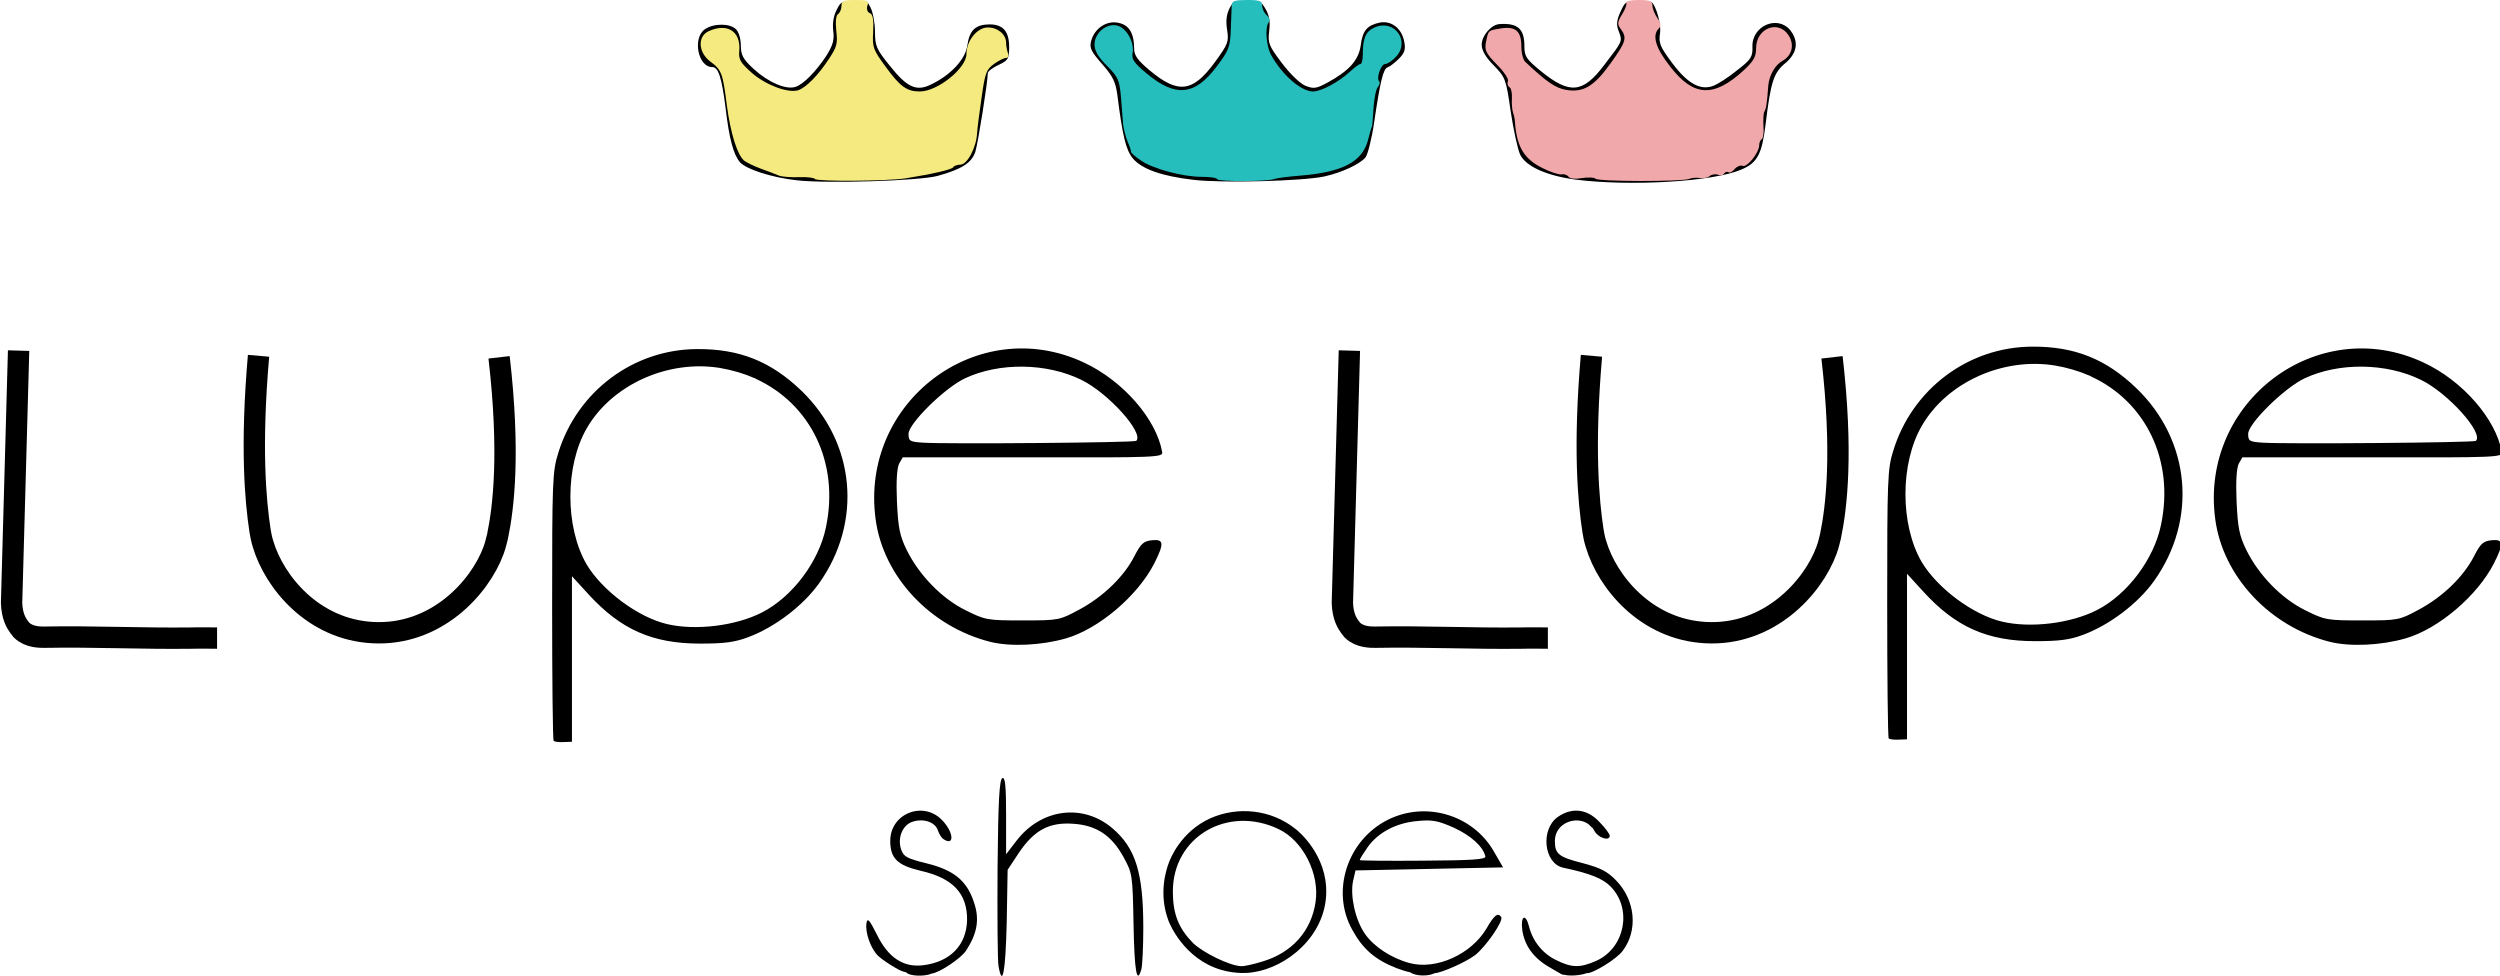 <svg xmlns="http://www.w3.org/2000/svg" xml:space="preserve" id="Camada_1" x="0" y="0" style="enable-background:new 0 0 820 320" version="1.1" viewBox="0 0 820 320"><style type="text/css">.st0{fill:#f4ea80}.st1{fill:#f1a8aa}.st2{fill:#26bebd}.st3{display:none}.st4{display:inline}.st5,.st6{fill:none}.st6{stroke:#000;stroke-width:7;stroke-miterlimit:10}</style><path d="M261 59.1c-7.9-.9-16.3-3.6-18.3-5.9-2.1-2.5-3.5-7.5-4.7-17.7-1.3-10.3-2.4-13.5-4.4-13.5-4.7 0-6.5-9.6-2.4-12.4 2.9-2 8.2-2 10.2 0 .9.8 1.6 3.2 1.6 5.3 0 3.2.7 4.5 4.3 7.8 4.7 4.3 10.5 6.8 13.6 5.8 2.6-.8 6.8-5.1 10.2-10.3 2.1-3.4 2.6-5.1 2.2-8.1-.3-2.4.1-4.9 1.1-6.8 1.4-2.9 1.8-3 5.6-2.3 2.7.5 4 .4 4-.4 0-.6.7.2 1.5 1.8.8 1.5 1.5 5.2 1.5 8 0 4.7.5 5.8 4.8 11.1 5.7 7.2 8.8 8.6 13.6 6.2 6.5-3.1 11.3-8.3 11.9-12.9.7-4.9 2.7-6.8 7.3-6.8 4.4 0 6.4 2.3 6.4 7.4 0 3.9-.3 4.4-3.5 5.9-1.9.9-3.5 2.1-3.5 2.7 0 2.7-3.2 22.9-4.1 25.8-1.2 3.6-4.4 5.7-12.4 7.9-5.8 1.6-36.5 2.6-46.5 1.4zM391.6 59c-10.5-1.2-17-3.5-20-7-2.3-2.8-3.4-7.3-5.1-20.8-.6-4.4-1.5-6.2-5-10.2-3.7-4.2-4.2-5.3-3.6-7.6 1.1-4.1 5.1-6.8 9-5.9 3.5.7 5.1 3.5 5.1 8.5 0 2.2 1.2 3.8 5 7 9.4 7.9 14.2 7.3 21.4-2.5 4.4-6 4.7-6.8 4.1-10.7-.5-3-.2-5.2.9-7.3.9-1.6 1.6-2.4 1.6-1.7s1.5 1.2 4 1.2 4-.5 4-1.2.9.1 1.9 1.8c1.4 2.3 1.8 4.3 1.4 7.5-.5 4.1-.1 4.9 4.1 10.5 2.6 3.5 5.9 6.7 7.7 7.5 2.8 1.1 3.6 1 7.3-1 7-3.8 10.2-7.3 10.9-12.1.6-5 2.1-6.7 6.3-7.6 3.8-.7 7.2 1.9 8 6.3.5 2.5.1 3.7-1.8 5.6-1.3 1.3-3 2.6-3.7 2.8-1.4.5-2.4 4.6-4.4 18.2-.8 5.4-2.1 10.4-2.8 11.3-1.9 2.3-7.8 5-13.6 6.3-7.2 1.5-33.2 2.2-42.7 1.1zM516.7 58.9c-9.5-1.3-16.2-4.3-18.1-8.2-.8-1.8-2.2-8.1-3.1-14.2-1.5-10.6-1.8-11.2-5.5-15-2.7-2.7-4-5-4-6.8 0-3 3.1-6.6 5.8-6.8 6-.4 8.2 1.5 8.2 7.2 0 3.4.6 4.3 5.5 8.3 9.4 7.6 13.7 7.2 20.7-2.1 6-7.8 6-7.7 4.8-10.9-.9-2.2-.8-3.6.5-6.5 1.6-3.5 1.8-3.6 5.3-2.8 2.2.5 3.9.4 4.2-.2 1.2-1.9 4 6.1 3.5 9.9-.5 3.3-.1 4.4 4 9.9 5.1 6.8 9.3 9.1 13.6 7.4 1.3-.5 4.8-2.7 7.6-5 4.7-3.6 5.2-4.5 5.1-7.7-.3-6.9 8.2-10.6 12.4-5.5 2.9 3.7 2.3 7.5-1.6 10.8-3.8 3.1-4.8 6-6.5 20.2-1.2 9.7-2.7 12.5-7.9 14.7-9.3 4-36.3 5.6-54.5 3.3z"/><path d="M267.3 58.7c-.2-.4-2.6-.7-5.1-.6-2.6.1-5.6-.1-6.7-.5-1.1-.5-3.8-1.5-6-2.3-2.2-.8-4.6-2-5.4-2.6-2.3-1.9-4.5-9.1-5.7-18.2-1.3-10.4-1.7-11.6-5.4-14.3-4-3-4.3-8.3-.5-10 6-2.7 10.4 0 10 6.2-.3 3.1.2 4 4.1 7.5 4.6 4 11.8 6.7 15.2 5.7 2.6-.9 6.5-4.8 10.1-10.3 2.6-3.9 2.9-5.1 2.4-9.2-.3-3.1-.1-5.1.6-5.5.6-.4 1.1-1.6 1.1-2.7 0-1.6.7-1.9 4.6-1.9 4 0 4.5.2 3.9 1.9-.3 1.1 0 2.1.8 2.4 1 .4 1.3 2.1 1.1 6.1-.3 5.2 0 5.9 4.1 11.5 4.8 6.6 7 8.1 11.2 8.1 5.8 0 15.3-7.6 15.3-12.3 0-4.3 3.5-8.7 7-8.7 3.3 0 6 2.3 6 5 0 1 .3 2.5.6 3.4.4.9.1 1.6-.6 1.6s-2.5.9-4 2c-2.5 1.8-2.9 3-4 10.7-.7 4.9-1.4 10.2-1.5 11.8-.2 4.8-3.2 10.5-5.5 10.5-1 0-2.1.4-2.4.9-.5.7-6.3 2.1-15.6 3.6-5.7.9-29.1 1.1-29.7.2z" class="st0"/><path d="M523.3 58.6c-.3-.4-2.3-.5-4.4-.2-2.2.4-4 .2-4.4-.4-.4-.6-1.4-1-2.3-.8-1 .1-3.8-.8-6.3-2.1-6.1-3-8.4-7-9-15.1 0-.8-.3-2.2-.6-3-.3-.8-.5-2.9-.4-4.6.1-1.8-.2-3.5-.8-3.8-.6-.4-.8-1.3-.5-2s-1.4-3.2-3.7-5.5c-3.6-3.7-4-4.7-3.5-7.3.8-3.9.6-3.8 5-4.5 4.7-.7 6.6.9 6.6 5.9 0 2.2.6 4.5 1.3 5.1 7 6.6 9.9 8.6 13.5 9.2 5.6.9 9.1-1.2 14.6-8.9 5-7 5.3-8.2 3.2-11.1-1.2-1.6-1.1-2.3.5-4.9 1-1.6 1.6-3.3 1.3-3.8-.3-.4 1.5-.8 4-.8 3.7 0 4.6.3 4.6 1.8 0 1 .7 2.8 1.6 4.1 1.2 1.7 1.3 2.6.5 3.4-2.3 2.3-1.1 6.4 3.7 12.5 7.7 10 14.3 10.3 24.2 1.2 3.2-3 4-4.4 4-7.2 0-6.5 7.2-9.4 10.6-4.3 2.1 3.2 1.2 6.7-2 8.5-2.3 1.2-4.3 4.7-4.6 8-.4 5.6-.7 7.8-1.3 8.6-.3.6-.4 2.7-.3 4.7.2 2.1-.1 4-.5 4.3-.5.3-.9 1.2-.9 2.1 0 2.3-3.9 7.3-5.4 6.7-.7-.3-1.9.2-2.6 1-.7.9-1.6 1.4-2 1.1-.5-.3-1.1-.1-1.5.4-.3.6-1.2.8-2 .4-.9-.3-2.1-.1-2.8.5-.6.5-2.1.8-3.2.6-1.1-.2-2.7-.1-3.5.3-2.4.9-30.1.9-30.7-.1z" class="st1"/><path d="M399.3 58.8c-.2-.5-2.5-.8-5.1-.8-6.3 0-15.9-2.6-19.9-5.3-1.8-1.2-3.3-2.5-3.3-2.9 0-.4-.5-1.9-1.2-3.5-.6-1.5-1.2-3.9-1.4-5.3-.1-1.4-.4-5.4-.7-8.9-.5-5.8-.9-6.8-4.6-10.5-3-3-4.1-5-4.1-7.1.1-3.8 4-7 7.5-6.1 3 .8 5.6 5.4 5 8.9-.4 2.1.4 3.3 4.5 6.7 9.5 8 15.9 7.4 23-2.1 4.1-5.4 4.5-6.5 4.7-12.2.1-3.4.3-7 .3-8 .1-1.4 1.1-1.7 5.1-1.7 4.1 0 4.9.3 4.9 1.9 0 1 .7 2.4 1.5 3.1.9.8 1.2 1.7.6 2.4-1.2 1.6-.8 7.6.8 10.6 3.6 6.5 9.8 12 13.8 12 2.7 0 8.4-3.1 12.1-6.5 1.5-1.4 3-2.5 3.4-2.5.5 0 .8-1.5.8-3.2 0-5.4 1-7.6 4.1-8.9 6.4-2.6 11.5 4.7 6.8 9.7-1.2 1.3-2.8 2.4-3.6 2.4-1.3 0-3 4.7-1.9 5.7.3.3.1 1.2-.5 1.9s-1.2 3.9-1.4 7.1c-.2 3.2-.4 5.8-.5 5.8s-.7 2-1.3 4.5c-1.9 7.1-8.4 10.5-22.2 11.6-3.8.3-7.7.8-8.5 1.1-2.3.9-18.1.9-18.7.1z" class="st2"/><path d="M319.5 296.1c-2.3-7.2-6.6-10.7-15.5-12.9-6.5-1.6-7.6-2.2-8.4-4.5-1.3-3.7.3-7.9 3.5-9.1 3.7-1.3 7.6 0 8.5 2.7.4 1.2 1.2 2.5 1.8 2.9 3.7 2.5 3.5-2.1-.3-6.1-6.2-6.6-17.1-2.3-17.1 6.7 0 5.7 2.3 8 9.9 9.8 10.7 2.4 15.4 7.5 15.3 16.2-.2 8.2-5.5 13.7-14.4 14.8-6.5.8-11.5-2.5-15.2-10.1-2.4-4.8-3.1-5.6-3.4-3.7-.5 3.1 1.5 8.6 3.9 10.8 1.1 1 3.7 2.8 5.7 3.9 1.3.8 2.6 1.3 3.4 1.4 1 1.3 6 1.5 8.5.4 2.3-.2 9.7-5 11.3-7.7 3.6-5.6 4.3-10.2 2.5-15.5z"/><g><path d="M327.5 316.8c-.3-1.8-.4-16.3-.3-32.2.2-22.1.6-29 1.6-29.4.9-.3 1.2 2.6 1.2 12.3v12.7l3.3-4.3c8.1-10.7 21.9-12.5 31.6-4.2 7.6 6.5 10.1 14.6 10.1 32.6 0 6.2-.3 12.2-.6 13.5-1.5 5.4-2.3 1-2.6-14.5-.3-16.5-.4-16.9-3.3-22.2-3.9-7.1-8.9-10.4-16.4-10.9-8-.6-12.9 2.1-17.9 9.5l-3.7 5.6-.3 17.4c-.4 16.3-1.4 21.5-2.7 14.1z"/></g><path d="M424.8 271.8c-7.9-6.3-18.8-7.4-27.8-3.4-9.7 4.4-13.2 13.3-13.7 14.8-.6 1.7-3.5 9.7 0 18.9.3.8 5 12.4 17.2 16 5.1 1.5 9.4 1 10.5.8 11.1-1.6 23.6-11.8 24-25.8.4-12.7-9.3-20.7-10.2-21.3zM414 315.4c-2.9.9-6.1 1.6-6.9 1.5-3.7-.1-12.5-4.4-15.8-7.6-4.7-4.8-6.6-9.5-6.6-16.8-.1-18 18-28.6 34.8-20.5 7.9 3.8 13.4 14.6 12 23.9-1.4 9.5-7.7 16.6-17.5 19.5zM487.6 304.5c-5 8.5-16.5 13.7-25.2 11.4-6-1.6-11.8-5.4-14.7-9.6-3.2-4.6-4.9-12.5-3.9-17.3l.8-3.5 24.2-.5 24.2-.5-3-5.2c-6.9-12.1-22.5-16.7-35-10.3-13.1 6.7-18.5 23.3-11.5 35.9 3.5 6.4 7.5 9.9 14.7 12.7 1.6.6 3.2 1.1 4.3 1.3 1.8 1.3 5.9 1.4 8.1.3 2.2-.1 10-3.5 13.2-5.9 3.5-2.7 9.4-11.2 8.6-12.5-1-1.6-2.3-.7-4.8 3.7zM448.5 278c3.4-4.9 9.4-8.1 16.4-8.7 4.9-.5 6.8-.1 12 2.2 5.6 2.6 9.5 6.1 10.3 9.4.2 1-4.2 1.3-20.5 1.4-11.4.1-20.7 0-20.7-.2 0-.3 1.1-2.1 2.5-4.1zM530.2 288.9c-3-3.1-5.1-4.2-11.1-5.8-7.9-2-9.1-3-9.1-7.3 0-5.8 6.9-8.4 11-5.5l.6.6c.3.3.5.5.8.7.2.3.4.6.6 1 1.3 2.3 5 3.4 5 1.5 0-.5-1.5-2.6-3.4-4.5-4-4.3-9-4.9-13.7-1.6-5.7 4.1-4.5 15.2 1.8 16.6 9 1.9 13.1 3.6 15.7 6.3 7 7.3 4.6 19.9-4.7 24.2-5.4 2.4-8.1 2.4-13.3-.2-4.4-2.1-7.7-6.2-8.9-11.1-1.1-4.3-2.8-3.4-2.2 1.2.7 5.1 3.7 9.3 9 12.3 3.4 2 4.5 2.7 4.7 2.4 1.7.5 5.3.3 7.4-.5 1.8.3 9.9-4.6 11.9-7.4 5-6.7 4.1-16.4-2.1-22.9zM700.7 127.3c-10-9.6-20.3-13.7-34.2-13.6-20.9.1-39.3 13.9-45.5 34.1-1.9 6-2 9.3-2 50.1 0 24.1.2 44 .5 44.3s1.8.5 3.3.4l2.7-.1v-54.3l5.4 5.9c10.6 11.6 21 16.2 36.6 16.2 7.8 0 11.3-.4 15.8-2.1 8.6-3.2 17.9-10.2 23.2-17.6 14.4-20.2 12-46.2-5.8-63.3zm-12.9 72.8c-8.6 4.4-21.8 6-31.1 3.8-9.5-2.2-21.3-11-26.4-19.6-7.1-12.2-7.1-32.4.1-44.7 8.3-14.3 26.7-22.5 43.7-19.7 4 .7 7.8 1.8 11.2 3.3.1 0 .4.1.6.3 17.8 8.2 27.4 27.4 22.9 48.7-2.3 11.2-11 22.8-21 27.9zM262.8 128.1c-10-9.6-20.3-13.7-34.2-13.6-20.9.1-39.3 13.9-45.5 34.1-1.9 6-2 9.3-2 50.1 0 24.1.2 44 .5 44.3s1.8.5 3.3.4l2.7-.1V189l5.4 5.9c10.6 11.6 21 16.2 36.6 16.2 7.8 0 11.3-.4 15.8-2.1 8.6-3.2 17.9-10.2 23.2-17.6 14.4-20.2 12-46.2-5.8-63.3zm-12.9 72.8c-8.6 4.4-21.8 6-31.1 3.8-9.5-2.2-21.3-11-26.4-19.6-7.1-12.2-7.1-32.4.1-44.7 8.3-14.3 26.7-22.5 43.7-19.7 4 .7 7.8 1.8 11.2 3.3.1 0 .4.1.6.3 17.8 8.2 27.4 27.4 22.9 48.7-2.3 11.2-11 22.8-21 27.9zM296.1 150h42.7c40.4.1 42.7 0 42.4-1.7-1.9-10.8-12.8-23.4-25.7-29.4-34.8-16.3-73.5 12.9-68.3 51.4 2.5 18.8 17.9 35.2 37.5 40.2 6.7 1.7 16.9 1.2 24.9-1.1 10.8-3.1 23.6-14 29-24.6 3.3-6.6 3.2-8-.8-7.6-2.7.3-3.6 1.1-5.7 5.2-3.4 6.7-10.3 13.4-18.2 17.6-6.3 3.4-6.6 3.5-18.4 3.5-11.6 0-12.3-.1-18.7-3.3-7.8-3.8-15.3-11.5-19.4-19.8-2.3-4.7-2.8-7.3-3.2-15.8-.3-6.8 0-11 .7-12.5l1.2-2.1zm20.4-25.9c11.3-5.3 26.8-5.1 38.2.5 8.8 4.3 20.6 17.4 18 20-.5.6-62.3 1.1-69.9.6-4.4-.3-4.8-.5-4.8-2.9 0-3.4 11.9-15.1 18.5-18.2zM735.5 150h42.7c40.4.1 42.7 0 42.4-1.7-1.9-10.8-12.8-23.4-25.7-29.4-34.8-16.3-73.5 12.9-68.3 51.4 2.5 18.8 17.9 35.2 37.5 40.2 6.7 1.7 16.9 1.2 24.9-1.1 10.8-3.1 23.6-14 29-24.6 3.3-6.6 3.2-8-.8-7.6-2.7.3-3.6 1.1-5.7 5.2-3.4 6.7-10.3 13.4-18.2 17.6-6.3 3.4-6.6 3.5-18.4 3.5-11.6 0-12.3-.1-18.7-3.3-7.8-3.8-15.3-11.5-19.4-19.8-2.3-4.7-2.8-7.3-3.2-15.8-.3-6.8 0-11 .7-12.5l1.2-2.1zm20.4-25.9c11.3-5.3 26.8-5.1 38.2.5 8.8 4.3 20.6 17.4 18 20-.5.6-62.3 1.1-69.9.6-4.4-.3-4.8-.5-4.8-2.9 0-3.4 11.9-15.1 18.5-18.2z"/><g class="st3"><path d="M473 211c-17.7-.5-19.9-.7-23.7-2.7-4.7-2.5-8.4-7.1-10.2-12.2-1.3-4.1-1.5-78.8-.2-81 .5-.8 1.5-1.1 2.3-.8 1.3.4 1.6 6.5 2.1 36.9.6 39 1.3 44.2 5.9 48.6 5.6 5.2 10.9 5.9 45.3 6.5l13 .2.3 2.7.3 2.7-7.8-.2c-4.3-.1-16.6-.4-27.3-.7z" class="st4"/></g><g class="st3"><path d="M113.3 209.6c-13.7-4.5-25.2-17.2-29.5-32.5-1.5-5.6-1.8-10.5-1.8-33.8V116h6v24.3c0 25.8 1 34 5.1 42.3 3.4 7.1 10.3 14 17.7 17.6 5.7 2.8 7.6 3.3 14.2 3.2 12 0 21.3-5.3 28.7-16.3 6.7-10 7.5-14.3 8.1-44.3l.4-26.8h4.8v28.4c0 25.6-.2 29-2 34.9-3.8 12.4-13.9 24.1-25 29-5.8 2.5-20.7 3.3-26.7 1.3z" class="st4"/></g><g class="st3"><path d="M552 209.1c-16.9-5.2-29.5-21.3-31.9-40.9-.5-3.7-.6-17-.4-29.7 0 0-1.8-23.1 1.7-23.4.1 0 .8 0 1.7-.2.8-.2 1-.3 1.1-.3 2.4.1 1.8 26.3 1.8 26.3 0 27.9.7 33.1 5.7 42.3 3.7 6.8 10.9 13.7 17.3 16.7 8 3.7 19.2 3.6 27.1-.2 10.6-5.1 19.5-17.2 21.9-29.7.5-2.9 1-16.5 1-30.2v-24.9l3.3.3 3.2.3v27c0 23.4-.3 27.9-1.9 33.9-3.9 14.1-16.8 28.5-28.9 32.1-5.3 1.6-18.4 1.9-22.7.6z" class="st4"/></g><path d="M514.9 115.5" class="st5"/><path d="M522 116.7c-2.6 30-1 47.6.5 57.4.2 1.1.4 2.5 1 4.4 3.7 12.4 16.4 28 36 29 20.5 1.1 35-14.5 39.6-27 .7-1.9 1-3.5 1.3-4.6 2-9.6 4.1-27.5.5-58.7M84.8 116.7c-2.6 30-1 47.6.5 57.4.2 1.1.4 2.5 1 4.4 3.7 12.4 16.4 28 36 29 20.5 1.1 35-14.5 39.6-27 .7-1.9 1-3.5 1.3-4.6 2-9.6 4.1-27.5.5-58.7M442.6 115c-.8 27.6-1.5 55.1-2.3 82.7.1 4.4 1.6 6.8 2.5 8 .2.3.5.6.8 1 2.5 2.4 6.2 2.3 7.5 2.3 16-.3 32 .5 47.9.3 3.8-.1 6.9 0 8.7 0M6.1 115c-.8 27.6-1.5 55.1-2.3 82.7.1 4.4 1.6 6.8 2.5 8 .2.3.5.6.8 1 2.5 2.4 6.2 2.3 7.5 2.3 16-.3 32 .5 47.9.3 3.8-.1 6.9 0 8.7 0" class="st6"/></svg>